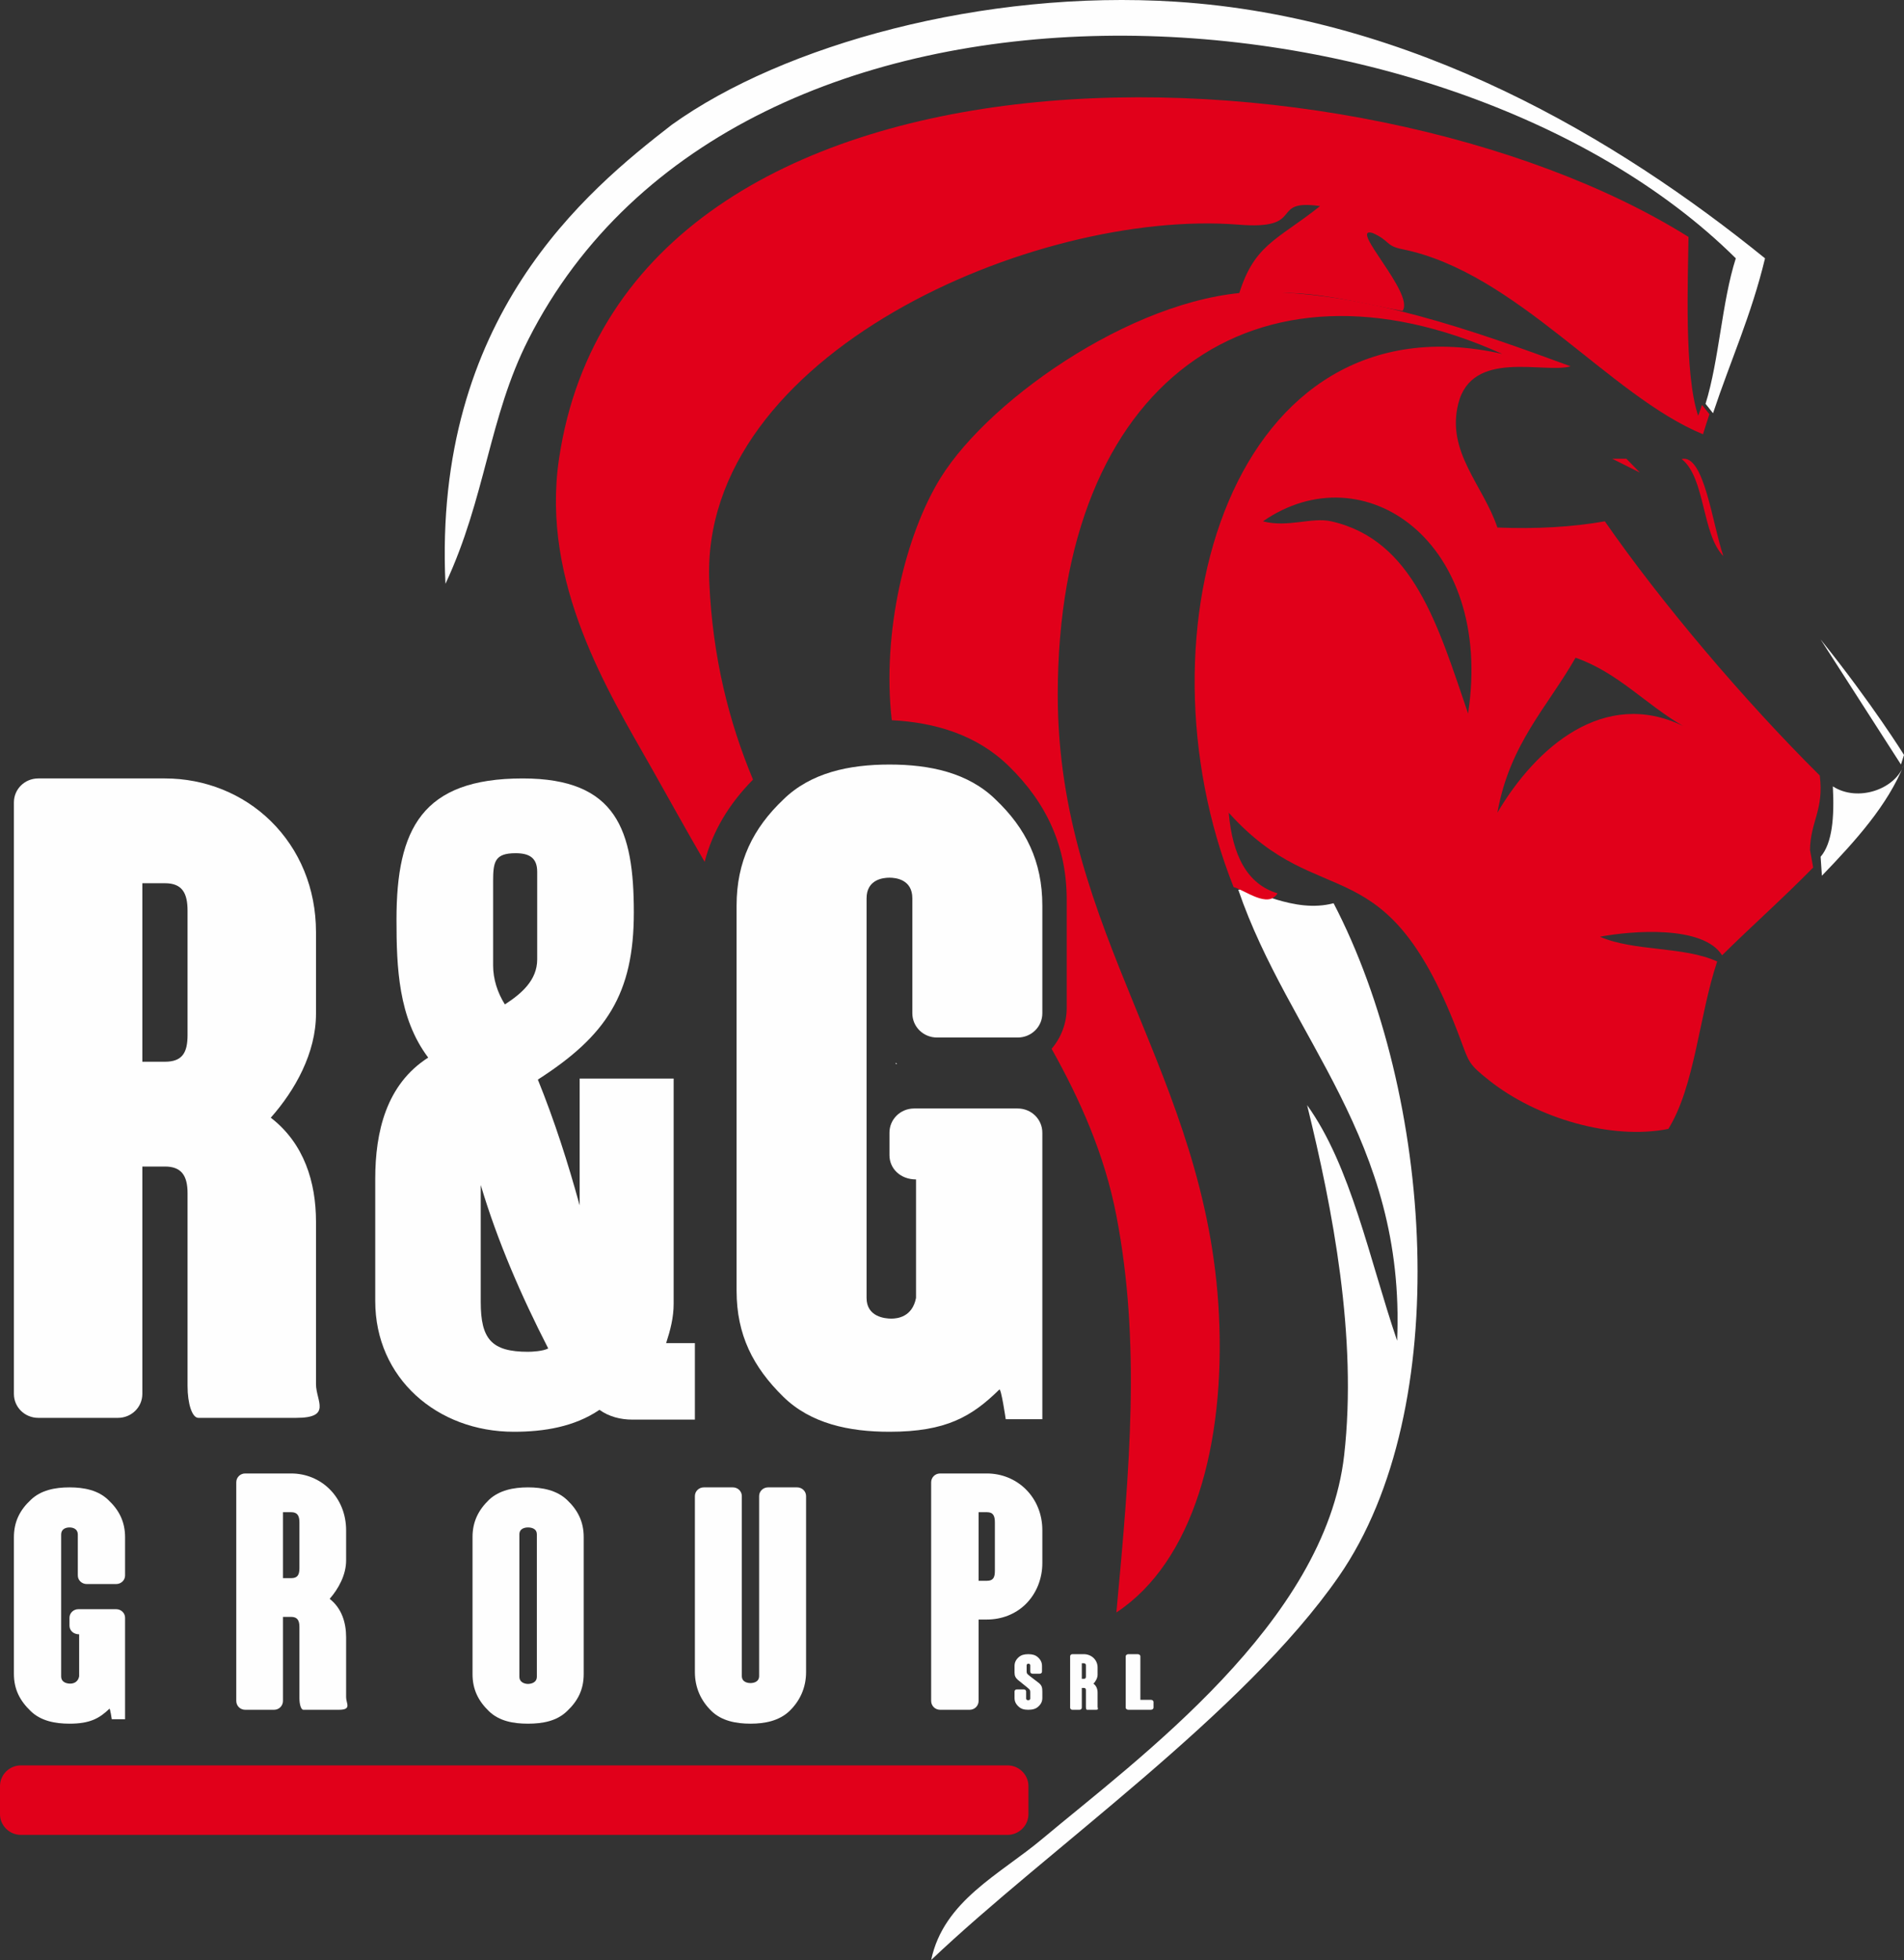 <svg xmlns="http://www.w3.org/2000/svg" xmlns:xlink="http://www.w3.org/1999/xlink" width="137px" height="141px" viewBox="0 0 137 141"><rect x="0" y="0" width="137" height="141" fill="#333333" stroke="none"/><title>Group 44</title><g id="Page-2" stroke="none" stroke-width="1" fill="none" fill-rule="evenodd"><g id="Medium" transform="translate(-111, -2293)"><g id="Group-44" transform="translate(111, 2293)"><path d="M95.957,64.978 C103.106,78.706 104.731,101.286 96.338,113.399 C89.479,123.297 75.357,133.054 67,141 C67.896,136.734 71.949,134.846 75.001,132.283 C81.851,126.535 95.356,116.741 96.718,104.683 C97.679,96.183 95.887,86.97 94.052,79.503 C97.208,83.885 98.533,90.596 100.528,96.452 C101.153,81.936 92.758,74.692 89.099,64.009 C90.248,63.854 93.059,65.744 95.957,64.978" id="Fill-2" fill="#FEFEFE"></path><path d="M123,29.797 C122.84,30.271 122.685,30.753 122.538,31.241 C115.826,28.486 109.086,19.579 100.913,17.93 C99.67,17.68 100.048,17.333 98.767,16.762 C96.959,16.234 101.845,21.154 100.913,22.367 C97.318,21.732 92.9,20.389 89.054,21.48 C90.165,17.562 91.834,17.342 94.984,14.825 C91.213,14.294 94.112,16.582 89.054,16.157 C74.522,15.029 50.301,25.453 51.036,41.889 C51.278,47.313 52.451,51.938 54.182,56.083 C52.454,57.837 51.282,59.783 50.701,62 C49.389,59.753 48.108,57.421 46.85,55.199 C43.808,49.829 38.897,41.963 40.222,33.015 C45.005,0.764 98.022,2.345 121.493,17.044 C121.465,19.953 121.161,26.882 122.19,29.909 C122.287,29.659 122.378,29.396 122.464,29.128 L123,29.797 Z" id="Fill-4" fill="#E1001A"></path><path d="M64.442,76.463 L64.442,76.537 C64.481,76.532 64.519,76.528 64.558,76.525 C64.519,76.504 64.481,76.484 64.442,76.463" id="Fill-6" fill="#FEFEFE"></path><path d="M123.259,29.727 C124.496,26.001 126.026,22.65 127,18.585 C116.38,9.972 101.681,1.217 84.606,0.123 C70.78,-0.762 56.361,3.22 48.34,8.974 C42.177,13.742 31.155,22.836 32.052,42 C34.952,35.795 35.167,30.046 38.008,24.439 C53.153,-5.449 104.136,-2.015 124.898,18.585 C123.893,21.713 123.704,25.893 122.72,29.049 L123.259,29.727 Z" id="Fill-8" fill="#FEFEFE"></path><path d="M113.366,47.316 C111.351,50.857 108.63,53.495 107.742,58.465 C110.519,53.749 115.422,49.486 121.097,52.222 C118.435,50.695 116.405,48.366 113.366,47.316 L113.366,47.316 Z M90.873,37.504 C92.68,37.976 94.379,37.183 95.792,37.504 C101.7,38.843 103.464,44.977 105.634,51.329 C107.512,38.957 98.113,32.483 90.873,37.504 L90.873,37.504 Z M130.464,62.41 C128.291,64.626 125.935,66.717 123.91,68.723 C122.54,66.54 117.396,66.958 115.123,67.387 C117.561,68.456 121.15,68.065 123.558,69.169 C122.26,73.022 121.956,78.138 120.044,81.212 C115.988,82.025 110.611,80.475 107.132,77.709 C105.68,76.554 105.704,76.437 105.094,74.795 C99.747,60.43 95.125,65.94 88.411,58.465 C88.678,61.547 89.744,63.612 91.926,64.264 C91.241,65.391 89.566,64.017 88.763,63.818 C81.441,45.414 88.657,21.061 108.095,25.462 C90.405,17.502 76.109,27.34 76.109,49.993 C76.109,67.176 86.864,77.242 87.708,94.593 C88.163,103.906 85.877,112.334 80.328,116 C81.289,105.656 82.09,96.581 80.328,87.457 C79.472,83.026 77.72,79.124 75.667,75.45 C76.344,74.656 76.754,73.628 76.754,72.502 L76.754,64.746 C76.754,60.9 75.324,57.786 72.586,55.111 C70.28,52.858 67.287,51.974 64.166,51.811 C63.444,45.488 65.162,38.436 67.675,34.382 C71.32,28.5 82.344,20.927 90.873,21.001 C98.357,21.067 106.053,23.791 113.015,26.353 C111.122,26.902 105.927,25.082 104.931,29.03 C104.048,32.525 106.727,34.905 107.742,37.95 C110.526,38.062 113.109,37.92 115.475,37.504 C119.497,43.307 125.465,50.358 130.939,55.79 C131.251,58.268 130.264,59.096 130.237,61.141 L130.464,62.41 Z" id="Fill-10" fill="#E1001A"></path><path d="M121,33.021 C122.615,32.636 123.208,37.686 124,40 C122.451,38.439 122.709,34.355 121,33.021" id="Fill-12" fill="#E1001A"></path><polygon id="Fill-14" fill="#E1001A" points="116 33 118 34 117.02 33"></polygon><path d="M131,61.635 C131.841,60.656 131.998,58.79 131.88,56.572 C133.676,57.728 136.395,56.783 137,55 C135.823,57.93 133.532,60.468 131.092,63 L131,61.635 Z" id="Fill-16" fill="#FEFEFE"></path><path d="M137,54.308 C137,54.308 134.732,50.648 131,46 L136.781,55 L137,54.308 Z" id="Fill-18" fill="#FEFEFE"></path><path d="M22.737,99.572 L22.737,87.88 C22.737,85.069 21.891,82.258 19.483,80.406 C21.24,78.425 22.737,75.742 22.737,72.93 L22.737,67.053 C22.737,63.922 21.565,61.111 19.483,59.067 C17.465,57.086 14.732,56 11.869,56 L2.757,56 C1.781,56 1,56.767 1,57.725 L1,100.275 C1,101.233 1.781,102 2.757,102 L8.484,102 C9.46,102 10.242,101.233 10.242,100.275 L10.242,98.805 L10.242,83.919 L11.869,83.919 C13.04,83.919 13.495,84.558 13.495,85.836 L13.495,99.699 C13.495,100.978 13.821,102 14.277,102 L21.305,102 C23.909,102 22.737,100.786 22.737,99.572 L22.737,99.572 Z M13.495,74.463 C13.495,75.742 13.105,76.38 11.869,76.38 L10.242,76.38 L10.242,63.539 L11.869,63.539 C13.105,63.539 13.495,64.241 13.495,65.519 L13.495,74.463 Z" id="Fill-20" fill="#FEFEFE"></path><path d="M30.811,76.082 C28.659,73.228 28.529,69.579 28.529,66.147 C28.529,59.636 30.362,56 37.609,56 C44.389,56 45.607,59.741 45.607,65.647 C45.607,71.497 43.636,74.502 38.701,77.665 C39.895,80.613 40.868,83.649 41.709,86.713 L41.709,77.591 L48.472,77.591 L48.472,93.79 C48.472,94.784 48.232,95.697 47.931,96.622 L50,96.622 L50,102.126 L45.505,102.126 C44.648,102.126 43.819,101.914 43.134,101.422 C41.327,102.647 39.139,103 36.972,103 C31.449,103 27,99.134 27,93.602 L27,84.804 C27,81.428 27.793,78.009 30.811,76.082 M36.328,72.257 C37.508,71.493 38.653,70.526 38.653,69.017 L38.653,62.714 C38.653,61.7 38.071,61.379 37.1,61.379 C35.595,61.379 35.482,61.998 35.482,63.401 L35.482,69.454 C35.482,70.441 35.8,71.419 36.328,72.257 M34.591,85.249 L34.591,93.665 C34.591,96.322 35.356,97.246 37.991,97.246 C38.281,97.246 39.069,97.207 39.447,97.006 C37.513,93.237 35.8,89.307 34.591,85.249" id="Fill-22" fill="#FEFEFE"></path><path d="M71.641,57.52 C69.665,55.582 66.899,55 64,55 C61.102,55 58.336,55.582 56.36,57.52 C54.186,59.587 53,61.978 53,65.143 L53,92.857 C53,96.023 54.186,98.349 56.36,100.48 C58.336,102.418 61.102,103 64,103 C68.084,103 69.928,101.902 71.904,99.964 C72.036,99.834 72.366,102.096 72.366,102.096 L75,102.096 L75,81.487 C75,80.518 74.21,79.743 73.221,79.743 L65.779,79.743 C64.791,79.743 64,80.518 64,81.487 L64,83.102 C64,84.071 64.791,84.847 65.911,84.847 L65.911,93.374 C65.647,94.73 64.593,94.86 64.132,94.86 C63.671,94.86 62.353,94.73 62.353,93.374 L62.353,64.626 C62.353,63.27 63.539,63.14 64,63.14 C64.461,63.14 65.647,63.27 65.647,64.626 L65.647,72.895 C65.647,73.864 66.437,74.639 67.425,74.639 L73.221,74.639 C74.21,74.639 75,73.864 75,72.895 L75,65.143 C75,61.978 73.815,59.587 71.641,57.52" id="Fill-24" fill="#FEFEFE"></path><path d="M7.778,107.892 C7.06,107.206 6.053,107 5,107 C3.946,107 2.94,107.206 2.222,107.892 C1.431,108.625 1,109.471 1,110.593 L1,120.408 C1,121.529 1.431,122.353 2.222,123.108 C2.94,123.794 3.946,124 5,124 C6.484,124 7.155,123.612 7.874,122.925 C7.922,122.879 8.042,123.68 8.042,123.68 L9,123.68 L9,116.381 C9,116.038 8.713,115.763 8.353,115.763 L5.646,115.763 C5.287,115.763 5,116.038 5,116.381 L5,116.953 C5,117.297 5.287,117.571 5.695,117.571 L5.695,120.591 C5.599,121.071 5.216,121.118 5.048,121.118 C4.88,121.118 4.401,121.071 4.401,120.591 L4.401,110.409 C4.401,109.929 4.832,109.883 5,109.883 C5.168,109.883 5.599,109.929 5.599,110.409 L5.599,113.338 C5.599,113.681 5.886,113.956 6.245,113.956 L8.353,113.956 C8.713,113.956 9,113.681 9,113.338 L9,110.593 C9,109.471 8.569,108.625 7.778,107.892" id="Fill-26" fill="#FEFEFE"></path><path d="M24.904,122.103 L24.904,117.782 C24.904,116.743 24.597,115.704 23.721,115.02 C24.36,114.288 24.904,113.296 24.904,112.257 L24.904,110.085 C24.904,108.928 24.479,107.889 23.721,107.134 C22.988,106.401 21.993,106 20.952,106 L17.639,106 C17.284,106 17,106.284 17,106.638 L17,122.362 C17,122.717 17.284,123 17.639,123 L19.722,123 C20.077,123 20.361,122.717 20.361,122.362 L20.361,121.819 L20.361,116.318 L20.952,116.318 C21.378,116.318 21.544,116.554 21.544,117.027 L21.544,122.15 C21.544,122.622 21.662,123 21.828,123 L24.384,123 C25.33,123 24.904,122.551 24.904,122.103 L24.904,122.103 Z M21.544,112.824 C21.544,113.296 21.402,113.532 20.952,113.532 L20.361,113.532 L20.361,108.786 L20.952,108.786 C21.402,108.786 21.544,109.046 21.544,109.518 L21.544,112.824 Z" id="Fill-28" fill="#FEFEFE"></path><path d="M40.789,107.892 C40.054,107.206 39.033,107 37.989,107 C36.944,107 35.923,107.206 35.187,107.892 C34.427,108.625 34,109.471 34,110.57 L34,120.431 C34,121.552 34.427,122.376 35.187,123.108 C35.923,123.817 36.944,124 37.989,124 C39.033,124 40.054,123.817 40.789,123.108 C41.573,122.376 42,121.552 42,120.431 L42,110.57 C42,109.471 41.573,108.625 40.789,107.892 L40.789,107.892 Z M38.629,120.614 C38.629,121.071 38.178,121.14 37.989,121.14 C37.822,121.14 37.371,121.071 37.371,120.614 L37.371,110.386 C37.371,109.929 37.822,109.883 37.989,109.883 C38.178,109.883 38.629,109.929 38.629,110.386 L38.629,120.614 Z" id="Fill-30" fill="#FEFEFE"></path><path d="M57.353,107 L55.269,107 C54.91,107 54.622,107.278 54.622,107.629 L54.622,120.568 C54.622,121.031 54.168,121.078 54,121.078 C53.832,121.078 53.377,121.031 53.377,120.568 L53.377,107.629 C53.377,107.278 53.09,107 52.73,107 L50.646,107 C50.287,107 50,107.278 50,107.629 L50,120.287 C50,121.402 50.431,122.352 51.197,123.093 C51.916,123.791 52.946,124 54,124 C55.053,124 56.06,123.791 56.802,123.093 C57.569,122.352 58,121.402 58,120.287 L58,107.629 C58,107.278 57.712,107 57.353,107" id="Fill-32" fill="#FEFEFE"></path><path d="M73.806,107.133 C73.065,106.401 72.062,106 71.012,106 L67.644,106 C67.286,106 67,106.283 67,106.637 L67,122.362 C67,122.717 67.286,123 67.644,123 L69.77,123 C70.128,123 70.414,122.717 70.414,122.362 L70.414,116.507 L71.012,116.507 C72.062,116.507 73.065,116.129 73.806,115.397 C74.57,114.641 75,113.579 75,112.446 L75,110.085 C75,108.927 74.57,107.889 73.806,107.133 L73.806,107.133 Z M71.585,113.012 C71.585,113.485 71.465,113.72 71.012,113.72 L70.414,113.72 L70.414,108.786 L71.012,108.786 C71.465,108.786 71.585,109.046 71.585,109.518 L71.585,113.012 Z" id="Fill-34" fill="#FEFEFE"></path><path d="M74.771,121.089 L74.13,120.599 C73.985,120.469 73.871,120.437 73.871,120.254 L73.871,119.802 C73.871,119.705 73.949,119.683 74.003,119.683 C74.046,119.683 74.13,119.705 74.13,119.808 L74.13,120.26 C74.13,120.341 74.203,120.405 74.294,120.405 L74.813,120.405 C74.904,120.405 74.976,120.341 74.976,120.26 L74.976,119.845 C74.976,119.598 74.879,119.393 74.668,119.21 C74.499,119.065 74.3,119 73.991,119 C73.677,119 73.477,119.065 73.308,119.21 C73.097,119.393 73,119.598 73,119.845 L73,120.33 C73,120.566 73.078,120.706 73.242,120.852 L73.871,121.358 C74.075,121.535 74.13,121.552 74.13,121.718 L74.13,122.192 C74.13,122.3 74.016,122.311 73.985,122.311 C73.949,122.311 73.834,122.3 73.834,122.192 L73.834,121.681 C73.834,121.6 73.761,121.535 73.671,121.535 L73.163,121.535 C73.072,121.535 73,121.6 73,121.681 L73,122.155 C73,122.402 73.097,122.601 73.308,122.785 C73.477,122.935 73.677,123 73.985,123 C74.305,123 74.529,122.93 74.692,122.785 C74.904,122.601 75,122.402 75,122.155 L75,121.702 C75,121.406 74.964,121.261 74.771,121.089" id="Fill-36" fill="#FEFEFE"></path><path d="M78.976,122.789 L78.976,121.772 C78.976,121.528 78.899,121.284 78.68,121.123 C78.84,120.95 78.976,120.717 78.976,120.472 L78.976,119.961 C78.976,119.689 78.87,119.445 78.68,119.267 C78.497,119.095 78.248,119 77.988,119 L77.16,119 C77.071,119 77,119.067 77,119.15 L77,122.85 C77,122.933 77.071,123 77.16,123 L77.68,123 C77.769,123 77.84,122.933 77.84,122.85 L77.84,122.723 L77.84,121.428 L77.988,121.428 C78.095,121.428 78.136,121.484 78.136,121.595 L78.136,122.8 C78.136,122.912 78.166,123 78.207,123 L78.846,123 C79.083,123 78.976,122.895 78.976,122.789 L78.976,122.789 Z M78.136,120.606 C78.136,120.717 78.101,120.773 77.988,120.773 L77.84,120.773 L77.84,119.655 L77.988,119.655 C78.101,119.655 78.136,119.717 78.136,119.828 L78.136,120.606 Z" id="Fill-38" fill="#FEFEFE"></path><path d="M82.054,122.283 L82.054,119.15 C82.054,119.067 81.968,119 81.86,119 L81.194,119 C81.086,119 81,119.067 81,119.15 L81,122.85 C81,122.933 81.086,123 81.194,123 L82.806,123 C82.913,123 83,122.933 83,122.85 L83,122.434 C83,122.35 82.913,122.283 82.806,122.283 L82.054,122.283 Z" id="Fill-40" fill="#FEFEFE"></path><path d="M1.505,127 L72.494,127 C73.323,127 74,127.673 74,128.489 L74,130.51 C74,131.327 73.319,132 72.494,132 L1.505,132 C0.68,132 0,131.33 0,130.51 L0,128.489 C0,127.67 0.677,127 1.505,127" id="Fill-42" fill="#E1001A"></path></g></g></g></svg>